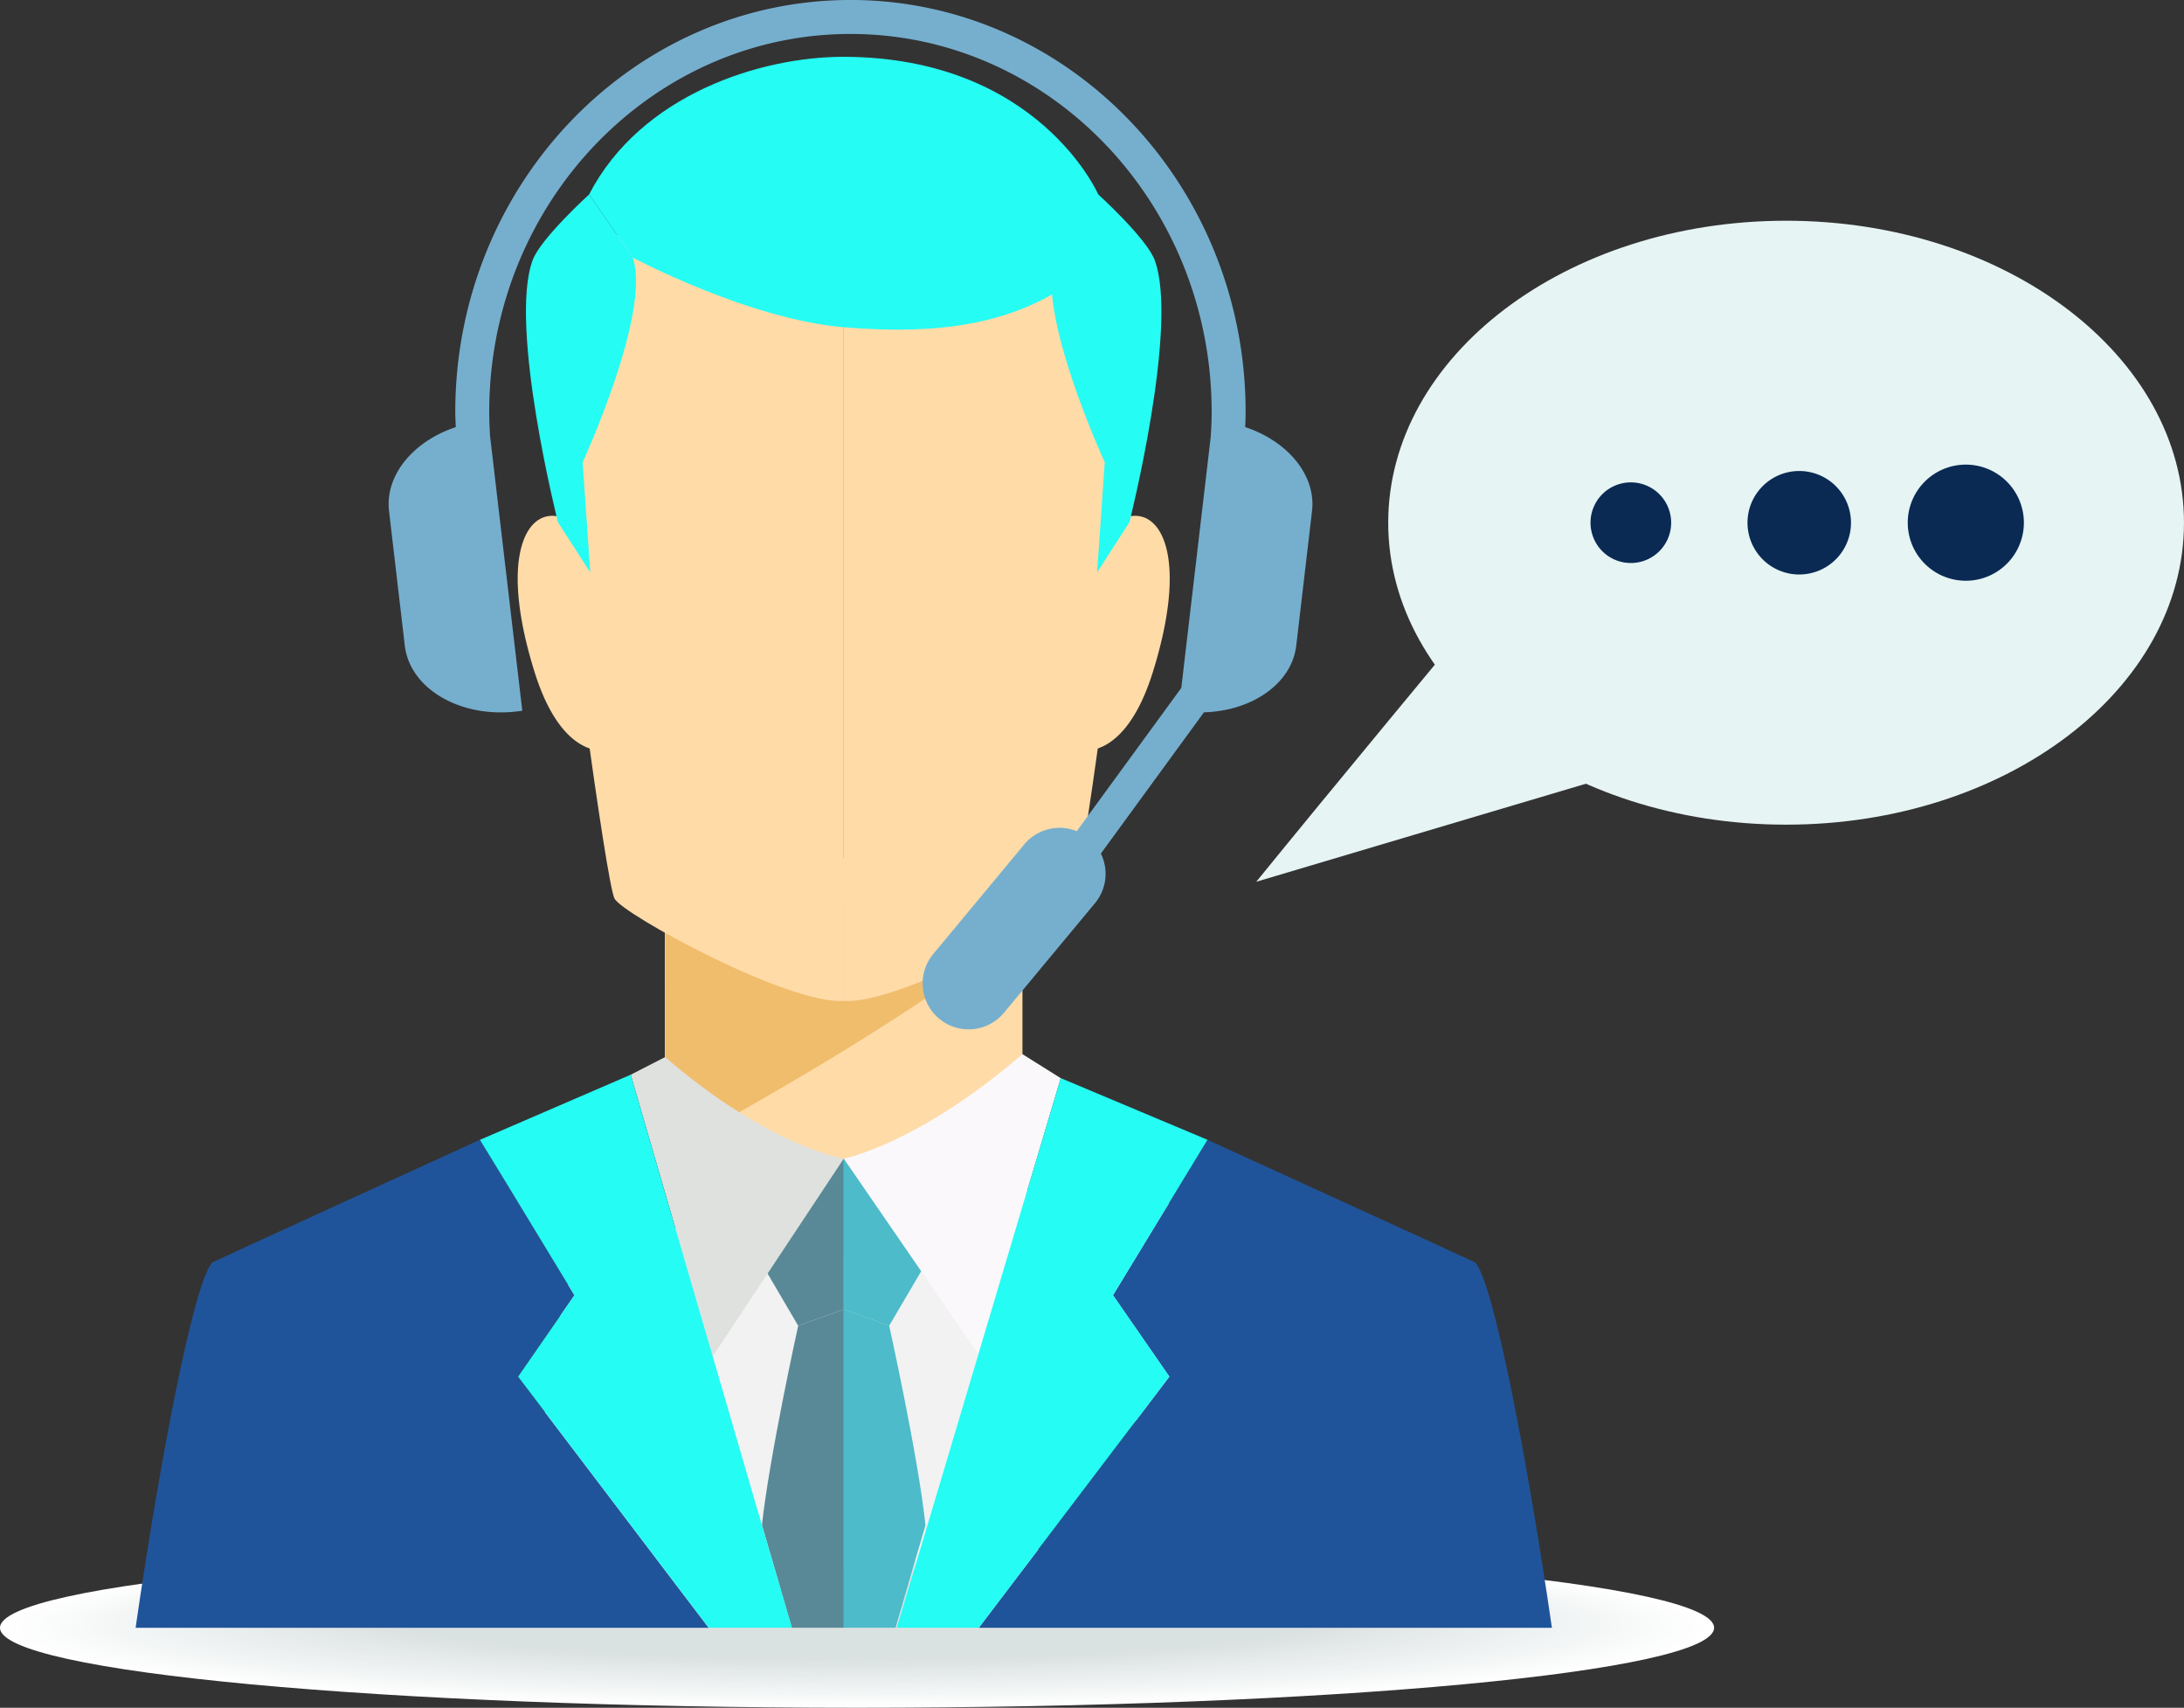 <svg xmlns="http://www.w3.org/2000/svg" width="127.895" height="100" viewBox="0 0 127.895 100"><rect x="0" y="0" width="127.895" height="100" fill="#333333" stroke="none"/><g id="support" transform="translate(-26.322 -25.509)"><g id="Group_8740" data-name="Group 8740" transform="translate(26.322 116.14)"><path id="Path_39812" data-name="Path 39812" d="M126.7,99.411c0,2.589-22.472,4.684-50.19,4.684S26.322,102,26.322,99.411s22.468-4.685,50.187-4.685S126.7,96.825,126.7,99.411Z" transform="translate(-26.322 -94.726)" fill="#fff"></path><path id="Path_39813" data-name="Path 39813" d="M125.959,99.384c0,2.559-22.2,4.629-49.591,4.629s-49.589-2.07-49.589-4.629,22.2-4.629,49.589-4.629S125.959,96.829,125.959,99.384Z" transform="translate(-26.181 -94.717)" fill="#fefefe"></path><path id="Path_39814" data-name="Path 39814" d="M125.22,99.357c0,2.528-21.935,4.574-48.992,4.574s-48.992-2.045-48.992-4.574,21.932-4.572,48.992-4.572S125.22,96.834,125.22,99.357Z" transform="translate(-26.039 -94.708)" fill="#fdfdfd"></path><path id="Path_39815" data-name="Path 39815" d="M124.48,99.33c0,2.5-21.666,4.517-48.395,4.517s-48.392-2.02-48.392-4.517,21.665-4.516,48.392-4.516S124.48,96.837,124.48,99.33Z" transform="translate(-25.898 -94.699)" fill="#fcfdfd"></path><path id="Path_39816" data-name="Path 39816" d="M123.74,99.3c0,2.466-21.4,4.461-47.8,4.461s-47.794-2-47.794-4.461,21.4-4.461,47.794-4.461S123.74,96.841,123.74,99.3Z" transform="translate(-25.756 -94.69)" fill="#fbfcfc"></path><path id="Path_39817" data-name="Path 39817" d="M123,99.278c0,2.435-21.131,4.406-47.2,4.406s-47.2-1.971-47.2-4.406,21.129-4.406,47.2-4.406S123,96.847,123,99.278Z" transform="translate(-25.615 -94.681)" fill="#fafbfb"></path><path id="Path_39818" data-name="Path 39818" d="M122.26,99.251c0,2.4-20.864,4.35-46.6,4.35s-46.6-1.946-46.6-4.35,20.861-4.35,46.6-4.35S122.26,96.851,122.26,99.251Z" transform="translate(-25.474 -94.672)" fill="#f9fafa"></path><path id="Path_39819" data-name="Path 39819" d="M121.521,99.223c0,2.375-20.6,4.295-46,4.295s-46-1.92-46-4.295,20.593-4.293,46-4.293S121.521,96.855,121.521,99.223Z" transform="translate(-25.332 -94.663)" fill="#f8f9f9"></path><path id="Path_39820" data-name="Path 39820" d="M120.781,99.2c0,2.342-20.328,4.238-45.4,4.238s-45.4-1.9-45.4-4.238,20.326-4.238,45.4-4.238S120.781,96.859,120.781,99.2Z" transform="translate(-25.191 -94.654)" fill="#f7f9f9"></path><path id="Path_39821" data-name="Path 39821" d="M120.041,99.171c0,2.312-20.06,4.182-44.8,4.182s-44.8-1.87-44.8-4.182,20.058-4.182,44.8-4.182S120.041,96.863,120.041,99.171Z" transform="translate(-25.05 -94.645)" fill="#f6f8f8"></path><path id="Path_39822" data-name="Path 39822" d="M119.3,99.144c0,2.282-19.793,4.126-44.206,4.126s-44.2-1.844-44.2-4.126,19.79-4.126,44.2-4.126S119.3,96.868,119.3,99.144Z" transform="translate(-24.908 -94.636)" fill="#f5f7f7"></path><path id="Path_39823" data-name="Path 39823" d="M118.562,99.118c0,2.251-19.524,4.071-43.608,4.071s-43.6-1.82-43.6-4.071,19.523-4.071,43.6-4.071S118.562,96.871,118.562,99.118Z" transform="translate(-24.767 -94.627)" fill="#f4f6f6"></path><path id="Path_39824" data-name="Path 39824" d="M117.822,99.092c0,2.219-19.256,4.015-43.009,4.015s-43.007-1.8-43.007-4.015,19.254-4.016,43.007-4.016S117.822,96.875,117.822,99.092Z" transform="translate(-24.625 -94.618)" fill="#f3f6f6"></path><ellipse id="Ellipse_119" data-name="Ellipse 119" cx="42.41" cy="3.959" rx="42.41" ry="3.959" transform="translate(7.778 0.497)" fill="#f2f5f5"></ellipse><path id="Path_39825" data-name="Path 39825" d="M116.342,99.037c0,2.159-18.72,3.9-41.812,3.9s-41.81-1.745-41.81-3.9,18.719-3.9,41.81-3.9S116.342,96.884,116.342,99.037Z" transform="translate(-24.343 -94.599)" fill="#f1f4f4"></path><path id="Path_39826" data-name="Path 39826" d="M115.6,99.011c0,2.128-18.452,3.848-41.213,3.848s-41.213-1.721-41.213-3.848,18.452-3.847,41.213-3.847S115.6,96.888,115.6,99.011Z" transform="translate(-24.201 -94.59)" fill="#f0f3f3"></path><path id="Path_39827" data-name="Path 39827" d="M114.863,98.984c0,2.1-18.185,3.792-40.616,3.792s-40.613-1.694-40.613-3.792,18.183-3.792,40.613-3.792S114.863,96.893,114.863,98.984Z" transform="translate(-24.06 -94.582)" fill="#eff2f2"></path><ellipse id="Ellipse_120" data-name="Ellipse 120" cx="40.016" cy="3.736" rx="40.016" ry="3.736" transform="translate(10.172 0.649)" fill="#eef2f2"></ellipse><path id="Path_39828" data-name="Path 39828" d="M113.383,98.93c0,2.036-17.649,3.681-39.419,3.681s-39.418-1.645-39.418-3.681,17.648-3.679,39.418-3.679S113.383,96.9,113.383,98.93Z" transform="translate(-23.777 -94.564)" fill="#edf1f1"></path><path id="Path_39829" data-name="Path 39829" d="M112.643,98.9c0,2-17.381,3.624-38.821,3.624s-38.818-1.62-38.818-3.624,17.379-3.623,38.818-3.623S112.643,96.9,112.643,98.9Z" transform="translate(-23.636 -94.554)" fill="#edf0f0"></path><path id="Path_39830" data-name="Path 39830" d="M111.9,98.878c0,1.973-17.112,3.568-38.222,3.568s-38.221-1.595-38.221-3.568S52.573,95.31,73.682,95.31,111.9,96.909,111.9,98.878Z" transform="translate(-23.495 -94.545)" fill="#ecefef"></path><path id="Path_39831" data-name="Path 39831" d="M111.164,98.851c0,1.943-16.845,3.513-37.624,3.513s-37.622-1.57-37.622-3.513,16.845-3.512,37.622-3.512S111.164,96.914,111.164,98.851Z" transform="translate(-23.353 -94.536)" fill="#ebeeee"></path><path id="Path_39832" data-name="Path 39832" d="M110.424,98.825c0,1.912-16.577,3.457-37.025,3.457s-37.024-1.545-37.024-3.457S52.952,95.368,73.4,95.368,110.424,96.918,110.424,98.825Z" transform="translate(-23.212 -94.527)" fill="#eaeeee"></path><path id="Path_39833" data-name="Path 39833" d="M109.685,98.8c0,1.882-16.308,3.4-36.427,3.4s-36.426-1.52-36.426-3.4,16.31-3.4,36.426-3.4S109.685,96.921,109.685,98.8Z" transform="translate(-23.07 -94.518)" fill="#e9eded"></path><path id="Path_39834" data-name="Path 39834" d="M108.945,98.77c0,1.851-16.04,3.347-35.829,3.347s-35.827-1.5-35.827-3.347,16.043-3.343,35.827-3.343S108.945,96.926,108.945,98.77Z" transform="translate(-22.929 -94.509)" fill="#e8ecec"></path><path id="Path_39835" data-name="Path 39835" d="M108.205,98.744c0,1.82-15.773,3.29-35.23,3.29s-35.229-1.47-35.229-3.29,15.774-3.288,35.229-3.288S108.205,96.93,108.205,98.744Z" transform="translate(-22.788 -94.5)" fill="#e7ebeb"></path><path id="Path_39836" data-name="Path 39836" d="M107.465,98.718c0,1.789-15.5,3.234-34.632,3.234S38.2,100.506,38.2,98.718s15.506-3.233,34.631-3.233S107.465,96.934,107.465,98.718Z" transform="translate(-22.646 -94.491)" fill="#e6eaea"></path><path id="Path_39837" data-name="Path 39837" d="M106.726,98.691c0,1.758-15.237,3.179-34.033,3.179S38.66,100.449,38.66,98.691,53.9,95.514,72.692,95.514,106.726,96.939,106.726,98.691Z" transform="translate(-22.505 -94.482)" fill="#e5eaea"></path><path id="Path_39838" data-name="Path 39838" d="M105.986,98.665c0,1.727-14.969,3.122-33.435,3.122s-33.434-1.394-33.434-3.122,14.97-3.122,33.434-3.122S105.986,96.943,105.986,98.665Z" transform="translate(-22.363 -94.473)" fill="#e4e9e9"></path><path id="Path_39839" data-name="Path 39839" d="M105.247,98.637c0,1.7-14.7,3.068-32.838,3.068s-32.835-1.371-32.835-3.068,14.7-3.065,32.835-3.065S105.247,96.948,105.247,98.637Z" transform="translate(-22.222 -94.464)" fill="#e3e8e8"></path><path id="Path_39840" data-name="Path 39840" d="M104.508,98.611c0,1.666-14.435,3.012-32.24,3.012s-32.237-1.346-32.237-3.012S54.466,95.6,72.268,95.6,104.508,96.951,104.508,98.611Z" transform="translate(-22.081 -94.455)" fill="#e2e7e7"></path><path id="Path_39841" data-name="Path 39841" d="M103.766,98.585c0,1.634-14.165,2.955-31.64,2.955s-31.639-1.321-31.639-2.955,14.167-2.954,31.639-2.954S103.766,96.956,103.766,98.585Z" transform="translate(-21.939 -94.446)" fill="#e1e7e7"></path><path id="Path_39842" data-name="Path 39842" d="M103.027,98.558c0,1.605-13.9,2.9-31.041,2.9s-31.041-1.295-31.041-2.9,13.9-2.9,31.041-2.9S103.027,96.959,103.027,98.558Z" transform="translate(-21.798 -94.437)" fill="#e0e6e6"></path><path id="Path_39843" data-name="Path 39843" d="M102.287,98.532c0,1.573-13.629,2.844-30.443,2.844S41.4,100.1,41.4,98.532s13.632-2.843,30.442-2.843S102.287,96.964,102.287,98.532Z" transform="translate(-21.657 -94.428)" fill="#dfe5e5"></path><path id="Path_39844" data-name="Path 39844" d="M101.547,98.5c0,1.542-13.362,2.789-29.845,2.789S41.859,100.047,41.859,98.5,55.223,95.718,71.7,95.718,101.547,96.968,101.547,98.5Z" transform="translate(-21.515 -94.419)" fill="#dee4e4"></path><path id="Path_39845" data-name="Path 39845" d="M100.808,98.478c0,1.511-13.094,2.731-29.246,2.731s-29.246-1.22-29.246-2.731,13.1-2.73,29.246-2.73S100.808,96.972,100.808,98.478Z" transform="translate(-21.374 -94.41)" fill="#dde3e3"></path><path id="Path_39846" data-name="Path 39846" d="M100.068,98.451c0,1.482-12.825,2.676-28.648,2.676s-28.647-1.194-28.647-2.676S55.6,95.776,71.42,95.776,100.068,96.977,100.068,98.451Z" transform="translate(-21.232 -94.401)" fill="#dce3e3"></path><path id="Path_39847" data-name="Path 39847" d="M99.328,98.425c0,1.449-12.558,2.621-28.05,2.621S43.23,99.874,43.23,98.425s12.56-2.619,28.048-2.619S99.328,96.981,99.328,98.425Z" transform="translate(-21.091 -94.392)" fill="#dbe2e2"></path><path id="Path_39848" data-name="Path 39848" d="M98.588,98.4c0,1.421-12.29,2.566-27.451,2.566S43.686,99.818,43.686,98.4s12.294-2.562,27.451-2.562S98.588,96.985,98.588,98.4Z" transform="translate(-20.95 -94.383)" fill="#dae1e1"></path></g><g id="Group_8753" data-name="Group 8753" transform="translate(34.263 25.509)"><g id="Group_8743" data-name="Group 8743" transform="translate(65.628 12.925)"><g id="Group_8756" data-name="Group 8756" transform="translate(0)"><path id="Path_39849" data-name="Path 39849" d="M135.008,53.063c0,9.765-10.432,17.681-23.3,17.681s-23.3-7.915-23.3-17.681,10.432-17.683,23.3-17.683S135.008,43.3,135.008,53.063Z" transform="translate(-80.683 -35.38)" fill="#e6f4f3"></path><path id="Path_39850" data-name="Path 39850" d="M95.13,53.236S86.5,63.636,82.508,68.562c0,0,24.011-7.144,30.406-9.037Z" transform="translate(-82.508 -29.856)" fill="#e6f4f3"></path></g><g id="Group_8742" data-name="Group 8742" transform="translate(19.572 14.279)"><g id="Group_8741" data-name="Group 8741" transform="translate(0 0.374)"><path id="Path_39851" data-name="Path 39851" d="M102.178,49.44a2.361,2.361,0,1,1-2.362-2.359A2.362,2.362,0,0,1,102.178,49.44Z" transform="translate(-97.456 -46.413)" fill="#0a2a54"></path><path id="Path_39852" data-name="Path 39852" d="M110.537,49.6a3.03,3.03,0,1,1-3.03-3.027A3.029,3.029,0,0,1,110.537,49.6Z" transform="translate(-95.284 -46.571)" fill="#0a2a54"></path></g><path id="Path_39853" data-name="Path 39853" d="M118.444,49.687a3.4,3.4,0,1,1-3.4-3.4A3.4,3.4,0,0,1,118.444,49.687Z" transform="translate(-93.067 -46.285)" fill="#0a2a54"></path></g></g><g id="Group_8752" data-name="Group 8752"><g id="Group_8751" data-name="Group 8751" transform="translate(0 3.326)"><path id="Path_39854" data-name="Path 39854" d="M68.21,100.868S55.2,105.267,51.9,99.491s.917-17.719.917-17.719S70.331,79.1,72.993,78.918s17.15-.9,18.42,2.964S80.174,100.709,68.21,100.868Z" transform="translate(-26.739 -12.363)" fill="#f2f2f2"></path><g id="Group_8750" data-name="Group 8750" transform="translate(0 0)"><path id="Path_39855" data-name="Path 39855" d="M66.535,65.147,56.056,59.9V83.637a14.759,14.759,0,0,0,10.479,4.855c7.584,0,10.463-4.47,10.463-4.47V63.4Z" transform="translate(-25.064 -18.197)" fill="#ffdba8"></path><path id="Path_39856" data-name="Path 39856" d="M77,67.487S72,72.1,56.056,80.763l.035-15.52Z" transform="translate(-25.064 -16.542)" fill="#f0bd6d"></path><path id="Path_39857" data-name="Path 39857" d="M65.589,77.324v8.827l-2.67.956-3.806-6.491S62.7,77.561,65.589,77.324Z" transform="translate(-24.119 -12.804)" fill="#598997"></path><path id="Path_39858" data-name="Path 39858" d="M56.541,72.783,54.53,73.815l4.8,16.493,7.674-11.579S62.7,78.076,56.541,72.783Z" transform="translate(-25.536 -14.209)" fill="#dfe1de"></path><g id="Group_8748" data-name="Group 8748" transform="translate(22.375)"><path id="Path_39859" data-name="Path 39859" d="M51.641,55.407S54.12,74.6,54.633,75.531s10.2,6.218,13.421,5.981V35.082S47.753,26.643,51.641,55.407Z" transform="translate(-48.958 -26.23)" fill="#ffdba8"></path><path id="Path_39860" data-name="Path 39860" d="M80.463,55.194s-2.471,19.192-2.995,20.124-10.2,6.218-13.409,5.981V34.868S83.147,30.831,80.463,55.194Z" transform="translate(-44.963 -26.017)" fill="#ffdba8"></path><path id="Path_39861" data-name="Path 39861" d="M74.378,62.261s2.836,1.054,4.588-4.536c2.009-6.437.621-9.331-1.2-9.139A3.858,3.858,0,0,0,76.229,49a3.681,3.681,0,0,0-1.569,2.053Z" transform="translate(-41.771 -21.698)" fill="#ffdba8"></path><path id="Path_39862" data-name="Path 39862" d="M55.057,62.261s-2.84,1.054-4.593-4.536c-2.01-6.437-.621-9.331,1.2-9.139A3.838,3.838,0,0,1,53.2,49a3.686,3.686,0,0,1,1.571,2.053Z" transform="translate(-49.475 -21.698)" fill="#ffdba8"></path><g id="Group_8755" data-name="Group 8755" transform="translate(0.484)"><g id="Group_8745" data-name="Group 8745" transform="translate(0 8.063)"><g id="Group_8744" data-name="Group 8744"><path id="Path_39863" data-name="Path 39863" d="M50.231,38.066C48.822,41.919,51.719,53.4,51.719,53.4l1.891,2.933-.445-6.449S57.2,41.135,56.1,37.9l-2.56-3.694S50.686,36.8,50.231,38.066Z" transform="translate(-49.845 -34.207)" fill="#25fcf4"></path></g></g><g id="Group_8747" data-name="Group 8747" transform="translate(30.77 8.063)"><g id="Group_8746" data-name="Group 8746"><path id="Path_39864" data-name="Path 39864" d="M79.4,38.066c1.41,3.854-1.486,15.334-1.486,15.334l-1.891,2.933.445-6.449S72.431,41.135,73.536,37.9l2.557-3.694S78.948,36.8,79.4,38.066Z" transform="translate(-73.345 -34.207)" fill="#25fcf4"></path></g></g><path id="Path_39865" data-name="Path 39865" d="M67.583,28.049c-4.872-.005-11.889,2.206-14.915,8.063l2.56,3.694S62.1,43.477,67.765,43.9c3.56.264,9.249.439,13.573-2.992l1.152-4.794S78.988,28.075,67.583,28.049Z" transform="translate(-48.972 -28.049)" fill="#25fcf4"></path></g></g><path id="Path_39866" data-name="Path 39866" d="M64.059,77.324v8.827l2.658.956,3.816-6.491S66.94,77.561,64.059,77.324Z" transform="translate(-22.588 -12.804)" fill="#4dbbc9"></path><path id="Path_39867" data-name="Path 39867" d="M74.522,72.651l2.243,1.408L71.943,90.236,64.059,78.77S68.366,77.946,74.522,72.651Z" transform="translate(-22.588 -14.25)" fill="#faf8fa"></path><g id="Group_8749" data-name="Group 8749" transform="translate(0 59.605)"><path id="Path_39868" data-name="Path 39868" d="M54.78,90.35l2.205-3.175,1.1-1.591-4.008-6.6-1.5-2.456-.029-.046S36.9,83.632,36.879,83.661c-1.117,1.212-3.139,12.019-4.492,21.394H65.941Z" transform="translate(-32.387 -72.67)" fill="#20549a"></path><path id="Path_39869" data-name="Path 39869" d="M81.256,90.35,70.1,105.055h33.558c-1.36-9.375-3.386-20.181-4.492-21.394-.025-.029-15.679-7.177-15.679-7.177l-5.533,9.1Z" transform="translate(-20.719 -72.67)" fill="#20549a"></path><path id="Path_39870" data-name="Path 39870" d="M65.192,102.709V84.065l-2.67.956S60.818,92.753,60.4,96.7l1.752,6.006Z" transform="translate(-23.721 -70.324)" fill="#598997"></path><path id="Path_39871" data-name="Path 39871" d="M67.089,102.709,68.842,96.7c-.411-3.95-2.125-11.682-2.125-11.682l-2.658-.956v18.644Z" transform="translate(-22.588 -70.324)" fill="#4dbbc9"></path><path id="Path_39872" data-name="Path 39872" d="M53.322,86.485l-1.1,1.591-2.2,3.175,11.161,14.7h4.874L64.3,99.95,58.394,79.683l-1.778-6.112-8.829,3.814,1.527,2.5Z" transform="translate(-27.623 -73.571)" fill="#25fcf4"></path><path id="Path_39873" data-name="Path 39873" d="M82.391,91.2l-3.3-4.766,5.533-9.1-8.591-3.611-1.765,5.9-5.612,18.84-2.224,7.442h4.8Z" transform="translate(-21.855 -73.523)" fill="#25fcf4"></path></g></g></g><path id="Path_39874" data-name="Path 39874" d="M43.727,55.434l.922,7.875c.295,2.518,3.226,4.249,6.548,3.861l.334-.039L49.646,51.067c-.031-.484-.052-.962-.052-1.432,0-12.209,9.493-22.138,21.157-22.138S91.9,37.426,91.9,49.634c0,.477-.022.96-.055,1.457l-1.723,14.7L84,74.179a2.69,2.69,0,0,0-3.073.773l-5.333,6.423a2.692,2.692,0,0,0,4.146,3.435l5.332-6.42a2.69,2.69,0,0,0,.34-2.9l6.036-8.271c2.822-.08,5.146-1.683,5.406-3.912l.923-7.875c.244-2.1-1.426-4.091-3.915-4.914.013-.3.026-.593.026-.885,0-13.3-10.373-24.125-23.135-24.125S47.606,36.33,47.606,49.634c0,.292.02.587.029.885C45.153,51.343,43.481,53.335,43.727,55.434Z" transform="translate(-28.886 -25.509)" fill="#76afce"></path></g></g></g></svg>